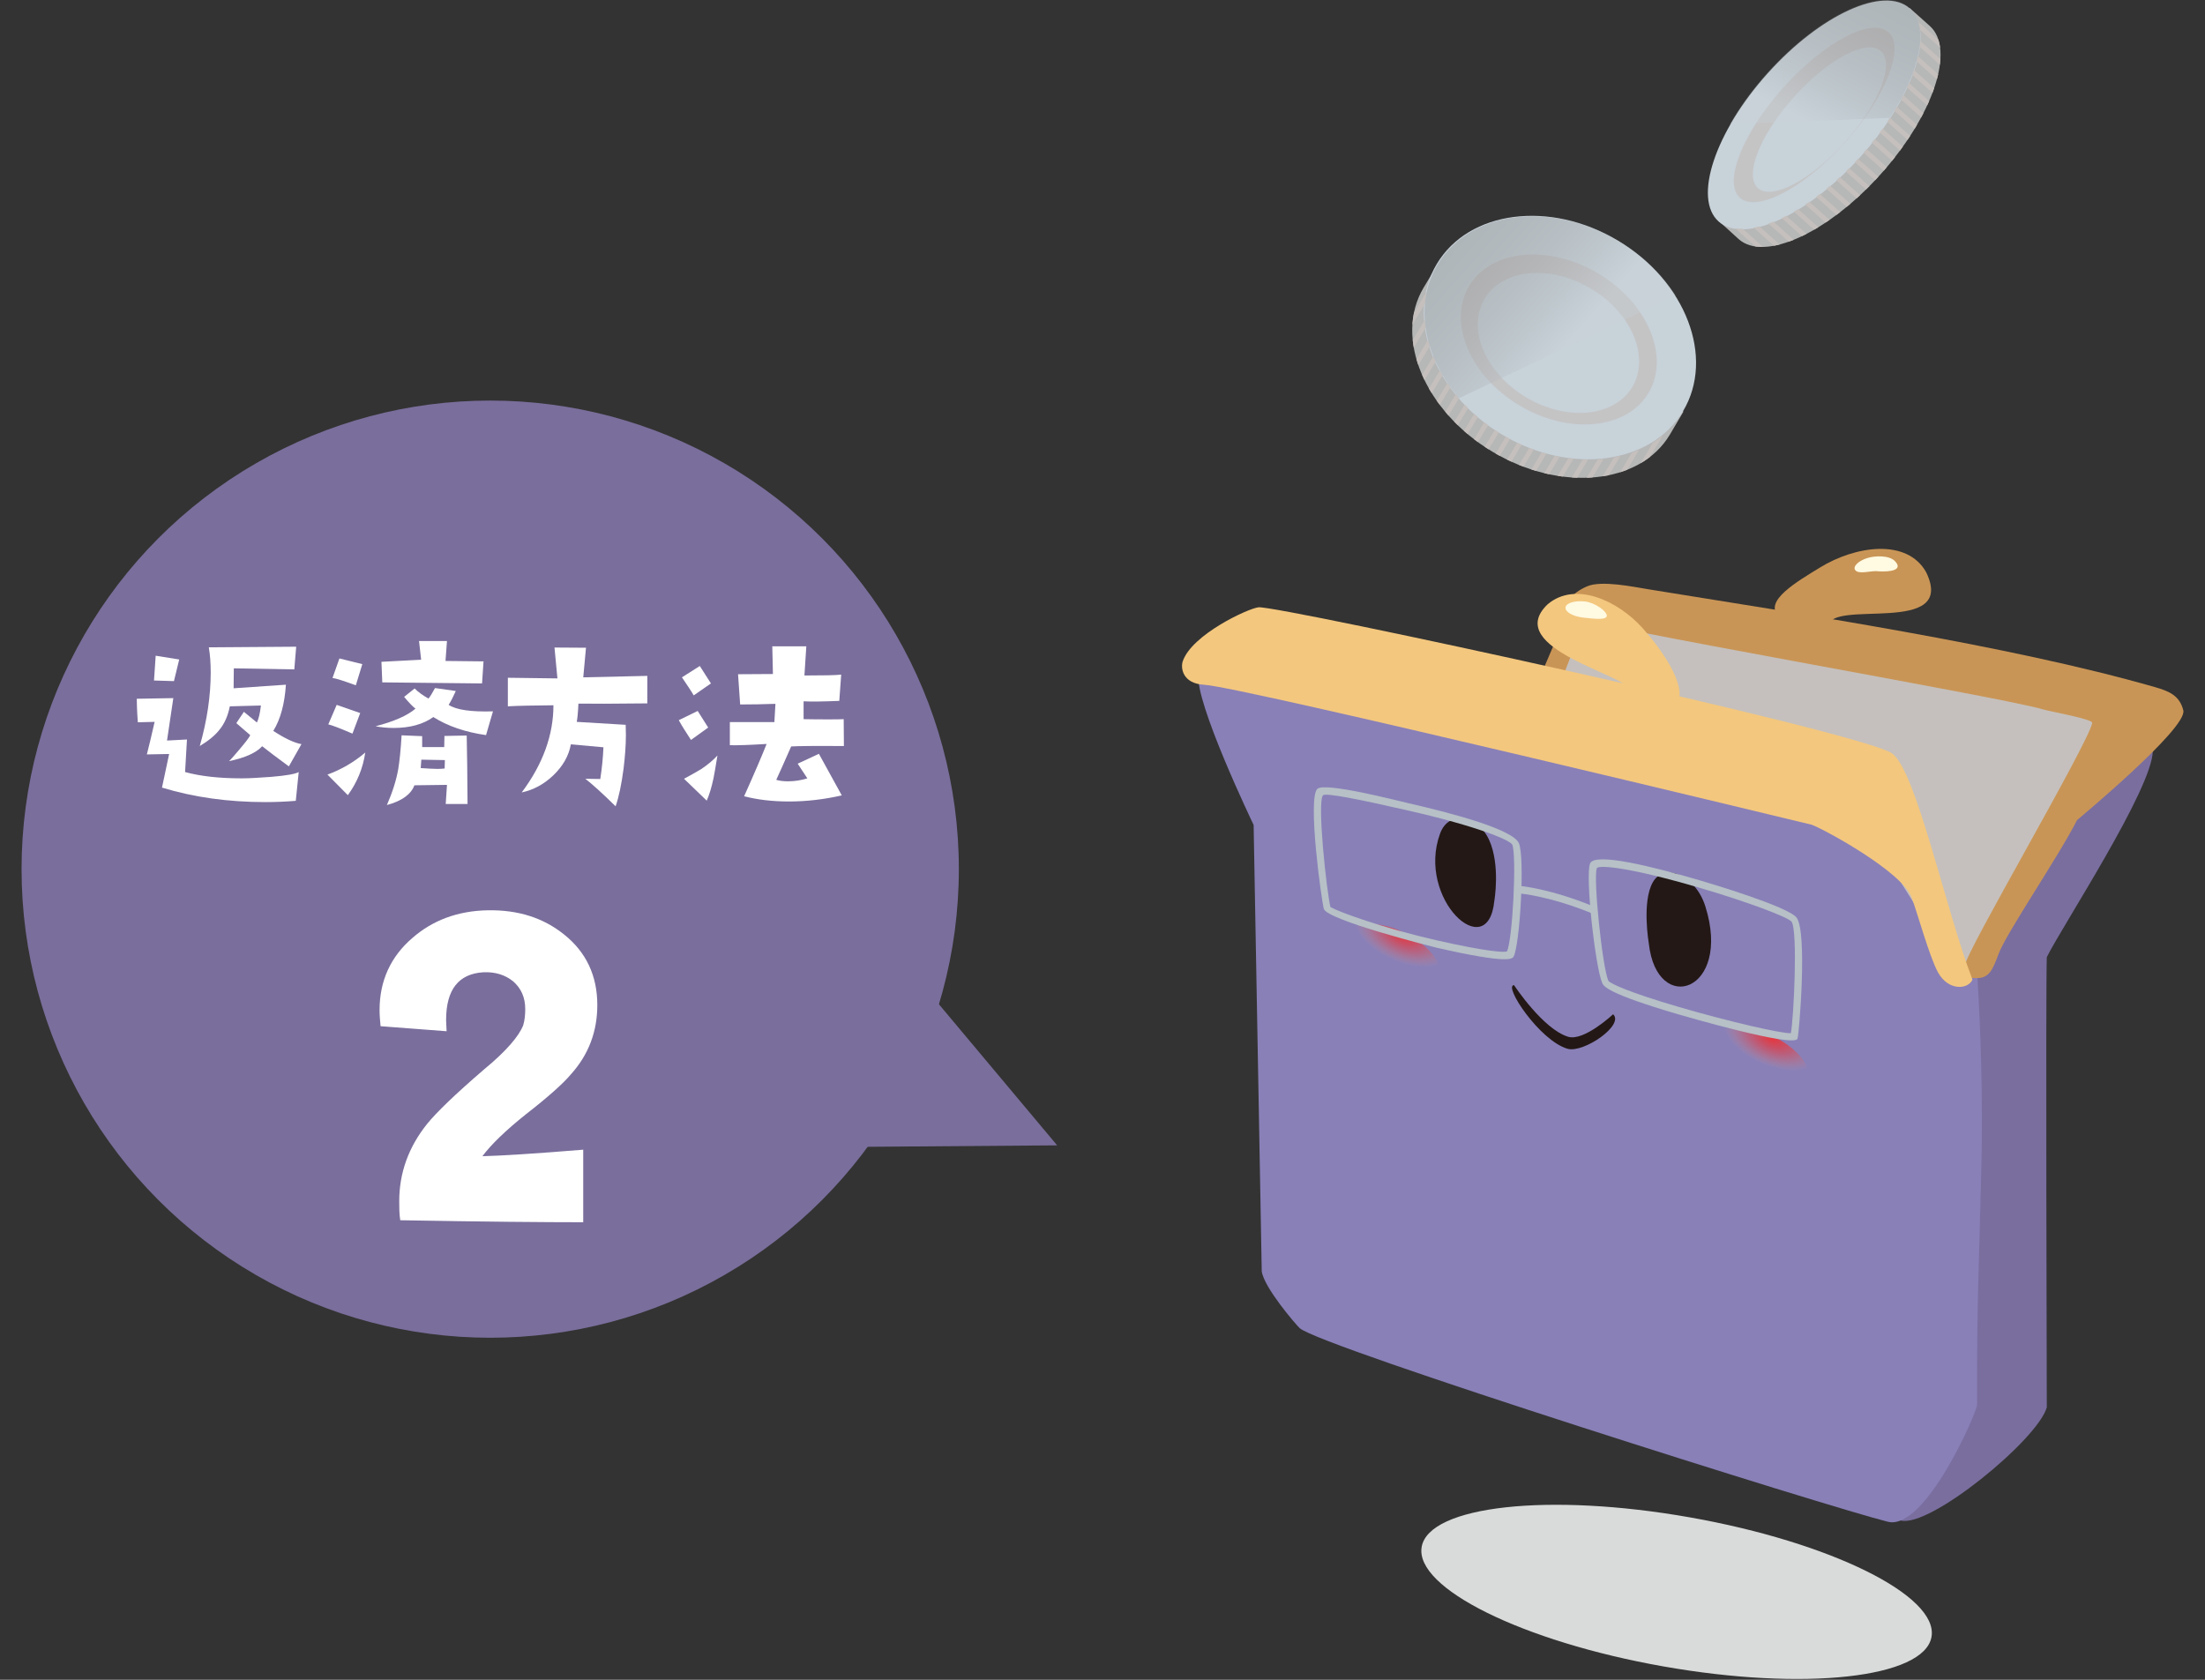 <?xml version="1.0" encoding="utf-8"?>
<!-- Generator: Adobe Illustrator 16.0.0, SVG Export Plug-In . SVG Version: 6.00 Build 0)  -->
<!DOCTYPE svg PUBLIC "-//W3C//DTD SVG 1.1//EN" "http://www.w3.org/Graphics/SVG/1.1/DTD/svg11.dtd">
<svg version="1.1" id="レイヤー_1" xmlns="http://www.w3.org/2000/svg" xmlns:xlink="http://www.w3.org/1999/xlink" x="0px"
	 y="0px" width="210px" height="160px" viewBox="0 0 210 160" enable-background="new 0 0 210 160" xml:space="preserve">
<rect x="0" y="0" width="210" height="160" fill="#333333" stroke="none"/>
<g>
	<g>
		<g>
			<circle fill="#7A6E9C" cx="46.686" cy="82.787" r="44.633"/>
		</g>
		<g>
			<polygon fill="#7A6E9C" points="87.702,93.604 81.955,109.237 100.682,109.095 			"/>
		</g>
	</g>
	<g>
		<path fill="#FFFFFF" d="M28.17,76.279c-0.96,0.08-1.92,0.12-2.9,0.12c-3.541,0-6.822-0.46-9.842-1.38l0.68-3.201l-2.121,0.04
			c0.2-0.76,0.44-1.8,0.74-3.101l-1.6,0.041c-0.081-1.102-0.101-1.861-0.101-2.241l3.481-0.061l-0.6,4.041l1.9-0.1l-0.179,3.101
			c1.46,0.4,3.26,0.6,5.401,0.6c0.74,0,1.66-0.06,2.78-0.14c1.46-0.12,2.341-0.28,2.641-0.46L28.17,76.279z M16.567,64.877
			l-1.9-0.06c0.08-1.16,0.14-1.961,0.16-2.36l2.24,0.359L16.567,64.877z M27.51,72.999c-1.201-0.881-2.041-1.521-2.541-1.921
			c-0.561,0.62-1.62,1.101-3.161,1.421c0.141-0.12,0.44-0.46,0.9-1.001c0.661-0.779,1.041-1.26,1.12-1.479l-1.32-1.141l0.72-1.079
			l1.241,1.02c0.16-0.341,0.3-0.881,0.38-1.621l-2.961,0.08c-0.18,0.9-0.5,1.641-0.98,2.221c-0.4,0.521-1.02,1.04-1.88,1.561
			c0.7-2.461,1.04-4.801,1.04-7.002c0-0.9-0.06-1.7-0.18-2.4l8.322-0.06l-0.18,2.161l-5.761-0.101l-0.02,1.9l4.981-0.341
			c-0.12,1.801-0.5,3.261-1.2,4.401c1.101,0.72,2,1.141,2.681,1.26L27.51,72.999z"/>
		<path fill="#FFFFFF" d="M33.127,75.739l-1.941-1.96c1.321-0.48,2.521-1.181,3.601-2.101
			C34.567,73.179,34.007,74.539,33.127,75.739z M33.567,69.878c-1.16-0.5-1.94-0.8-2.301-0.88l0.8-1.86l2.24,0.78L33.567,69.878z
			 M33.887,65.277c-1.14-0.42-1.88-0.66-2.22-0.7l0.66-1.86l2.18,0.541L33.887,65.277z M46.29,70.019
			c-1.98-0.28-3.661-0.86-5.021-1.72c-0.98,0.699-2.241,1.039-3.781,1.039c-0.621,0-1.201-0.06-1.721-0.16
			c1.761-0.46,3.041-1.02,3.801-1.68c-0.24-0.181-0.6-0.54-1.08-1.121l1-0.8c0.34,0.34,0.781,0.66,1.32,0.96
			c0.161-0.18,0.36-0.52,0.62-1l1.98,0.28c-0.22,0.5-0.44,0.94-0.68,1.32c0.72,0.48,2.121,0.68,4.221,0.62L46.29,70.019z
			 M45.91,65.097c-0.16,0-3.34-0.039-9.502-0.1l-0.08-1.96l3.78-0.199l-0.2-1.781h2.661l-0.14,1.9l3.621,0.04L45.91,65.097z
			 M42.449,76.58l0.12-1.821l-3.101,0.04c-0.32,0.86-1.201,1.501-2.621,1.881c0.54-1.24,0.9-2.381,1.08-3.421
			c0.12-0.74,0.24-1.8,0.32-3.221l1.96,0.08v1.04h2.101l0.02-1.06l2.121-0.04c0.04,1.58,0.06,3.74,0.08,6.521H42.449z
			 M40.128,72.358l-0.06,0.801c0.66,0.04,1.201,0.08,1.601,0.08c0.28,0,0.5-0.021,0.68-0.04l0.02-0.801L40.128,72.358z"/>
		<path fill="#FFFFFF" d="M61.649,66.997c-3.28,0.04-5.461,0.04-6.561,0.021c-0.04,0.88-0.1,1.46-0.16,1.74l4.661,0.28
			c0,0.3,0.02,0.62,0.02,0.96c0,0.98-0.08,2.041-0.22,3.201c-0.2,1.54-0.46,2.74-0.76,3.601c-1.26-1.24-2.22-2.101-2.88-2.621
			l1.42,0.021c0.16-1.04,0.26-2.041,0.3-3.021l-3.101-0.28c-0.2,1.101-0.76,2.08-1.681,2.961c-0.88,0.84-1.88,1.38-3,1.62
			c2.021-2.701,3.021-5.481,3.021-8.302c-1.9,0.02-3.34,0.04-4.341,0.1v-2.721l4.721,0.061l-0.28-2.94l3,0.02l-0.26,2.82l6.101-0.14
			V66.997z"/>
		<path fill="#FFFFFF" d="M65.807,70.479c-0.48-0.74-0.88-1.36-1.161-1.881l1.8-0.88l1,1.581L65.807,70.479z M66.067,66.237
			c-0.2-0.36-0.58-0.92-1.12-1.721l1.7-1.08l1.061,1.66L66.067,66.237z M67.947,74.159c-0.18,0.82-0.38,1.521-0.64,2.101
			l-2.161-2.081c0.74-0.399,1.3-0.72,1.661-0.939c0.62-0.421,1.121-0.841,1.521-1.28C68.167,73.019,68.027,73.739,67.947,74.159z
			 M75.349,71.099c-0.7,1.58-1.161,2.641-1.42,3.181c0.34,0.1,0.72,0.14,1.12,0.14c0.64,0,1.26-0.1,1.841-0.28l-0.92-1.399
			l2.021-0.94l2.18,3.961c-1.68,0.38-3.361,0.58-5.021,0.58c-1.641,0-3.061-0.181-4.281-0.5c1.041-2.321,1.741-3.961,2.141-4.981
			c-1.64,0.1-2.8,0.14-3.5,0.12v-2.2h4.241l0.1-1.741c-1.12,0.04-2.24,0.061-3.36,0.061l-0.2-2.881l3.321-0.02l-0.06-2.641h3.241
			l-0.18,2.781c1.76,0,2.92-0.021,3.501-0.08l-0.181,2.5c-1.5,0.06-2.621,0.08-3.4,0.041v1.699c0.92,0.02,1.7,0.02,2.34,0.02
			c0.62,0,1.121,0,1.48-0.02l0.02,2.561C77.669,71.038,75.989,71.059,75.349,71.099z"/>
		<path fill="#FFFFFF" d="M50.072,106.146c-1.92,1.536-3.312,2.881-4.128,3.984c1.776-0.048,4.944-0.24,9.601-0.623v6.912
			c-3.648,0-9.457-0.048-17.426-0.192c-0.096-0.624-0.096-1.2-0.096-1.824c0-2.64,0.864-5.137,2.688-7.393
			c0.864-1.056,2.64-2.784,5.376-5.137c2.16-1.775,3.36-3.216,3.745-4.224c0.144-0.48,0.191-1.009,0.191-1.536
			c0-1.104-0.384-1.969-1.152-2.641c-0.768-0.624-1.728-0.912-2.832-0.864c-2.353,0.145-3.553,1.633-3.553,4.561
			c0,0.336,0.048,0.72,0.048,1.056l-6.288-0.479c-0.048-0.528-0.096-1.008-0.096-1.536c0-2.784,1.056-5.089,3.12-6.864
			c1.92-1.681,4.321-2.593,7.201-2.641c2.88-0.048,5.281,0.72,7.249,2.304c2.112,1.681,3.168,3.937,3.168,6.721
			c0,2.496-0.816,4.705-2.496,6.577C53.672,103.172,52.232,104.467,50.072,106.146z"/>
	</g>
	<g>
		<path fill="#C5C0BD" d="M152.323,57.784c-2.433-0.731-9.8,13.499-5.724,19.614c5.061,7.59,27.189,22.799,34.508,19.543
			c8.496-3.779,14.532-12.032,17.938-20.997c3.893-10.247-5.118-10.76-14.528-13.665C176.568,59.824,160.289,60.181,152.323,57.784z
			"/>
		<path fill="#C99556" d="M149.69,57.48c0,0-7.901,17.911-7.189,18.468c0.712,0.556,1.89,0,1.89,0l7.613-19.651L149.69,57.48z"/>
		<path fill="#7A6E9F" d="M205.028,71.505c0,3.573-8.677,16.78-10.095,19.663c-0.111,3.027,0,42.875,0,42.875
			c-0.82,3.041-11.203,11.577-13.946,10.775c-5.257-1.535-11.892-2.474-16.715-5.066c-4.823-2.594-37.989-13.399-39.399-17.666
			c-1.936-5.854,4.719-3.384,5.418-9.508c0.604-5.285-1.188-9.67,2.645-13.359c1.901-1.83,4.667-2.357,7.261-2.845
			c11.101-2.087,37.864,2.388,46.962-4.464C190.766,89.192,197.486,72.488,205.028,71.505z"/>
		<path fill="#8980B8" d="M179.805,144.949c-5.402-1.326-54.138-16.689-56.028-18.447c-0.345-0.321-3.387-3.842-3.611-5.408
			l-0.772-42.516c0,0-5.68-11.811-5.247-14.392c17.604-4.674,39.942,1.429,56.935,7.989c6.359,2.455,14.473,22.432,17.211,20.385
			c0.363,5.695,0.553,12.222,0.414,18.33c-0.236,10.409-0.441,12.658-0.414,22.913C188.293,134.492,183.365,145.824,179.805,144.949
			z"/>
		<path fill="#C99556" d="M187.158,91.91c0.008,1.252,0.008,1.252,1.154,1.252s1.492-0.861,2.015-2.27
			c0.761-2.055,5.61-9.105,7.491-12.783c0,0,10.533-8.742,10.116-10.441c-0.345-1.402-1.319-1.824-2.706-2.222
			c-14.006-4.021-33.82-6.981-48.205-9.312c-1.481-0.24-4.512-0.883-5.885-0.279c-1.375,0.604-2.334,1.561-1.527,2.826
			c0.488,0.766,41.414,7.76,45.064,8.916c0.469,0.148,4.664,0.896,4.588,1.262C198.833,70.934,187.15,90.793,187.158,91.91z"/>
		<path fill="#F3C77E" d="M187.854,93.308c-0.411,0.949-2.311,1.112-3.296-0.714c-0.819-1.52-1.898-5.479-2.493-7.099
			c-0.906-2.469-8.292-6.48-9.51-6.936c0,0-54.334-13.149-57.878-13.336c-2.054-0.108-2.247-1.603-2.036-2.228
			c0.859-2.56,6.277-5.067,7.227-5.151c1.883-0.167,57.452,11.872,60.331,13.921C182.498,73.402,185.279,86.619,187.854,93.308z"/>
		<g>
			
				<radialGradient id="SVGID_1_" cx="3939.207" cy="507.457" r="3.662" gradientTransform="matrix(-1.288 -0.378 0 0.765 5242.482 1199.759)" gradientUnits="userSpaceOnUse">
				<stop  offset="0" style="stop-color:#E43740"/>
				<stop  offset="0.297" style="stop-color:#E43A41;stop-opacity:0.699"/>
				<stop  offset="0.476" style="stop-color:#E54246;stop-opacity:0.518"/>
				<stop  offset="0.624" style="stop-color:#E7504D;stop-opacity:0.368"/>
				<stop  offset="0.754" style="stop-color:#E96458;stop-opacity:0.236"/>
				<stop  offset="0.873" style="stop-color:#EC7E65;stop-opacity:0.117"/>
				<stop  offset="0.982" style="stop-color:#F09E76;stop-opacity:0.005"/>
				<stop  offset="0.988" style="stop-color:#F0A077;stop-opacity:0"/>
			</radialGradient>
			<path fill="url(#SVGID_1_)" d="M172.275,102.498c0.049-1.515-2.004-3.424-4.583-4.267c-2.582-0.847-4.713-0.302-4.763,1.211
				s2.004,3.425,4.587,4.269C170.094,104.557,172.227,104.012,172.275,102.498z"/>
			
				<radialGradient id="SVGID_2_" cx="3966.488" cy="507.779" r="3.661" gradientTransform="matrix(-1.288 -0.378 0 0.765 5242.482 1199.943)" gradientUnits="userSpaceOnUse">
				<stop  offset="0" style="stop-color:#E43740"/>
				<stop  offset="0.297" style="stop-color:#E43A41;stop-opacity:0.699"/>
				<stop  offset="0.476" style="stop-color:#E54246;stop-opacity:0.518"/>
				<stop  offset="0.624" style="stop-color:#E7504D;stop-opacity:0.368"/>
				<stop  offset="0.754" style="stop-color:#E96458;stop-opacity:0.236"/>
				<stop  offset="0.873" style="stop-color:#EC7E65;stop-opacity:0.117"/>
				<stop  offset="0.982" style="stop-color:#F09E76;stop-opacity:0.005"/>
				<stop  offset="0.988" style="stop-color:#F0A077;stop-opacity:0"/>
			</radialGradient>
			<path fill="url(#SVGID_2_)" d="M137.129,92.63c0.049-1.515-2.004-3.425-4.582-4.267c-2.582-0.847-4.714-0.305-4.764,1.211
				c-0.049,1.512,2.004,3.425,4.589,4.269C134.947,94.684,137.08,94.143,137.129,92.63z"/>
			<g>
				<path fill="#231815" d="M157.43,84.002c1.096-1.867,4.049-0.652,4.986,2.335c2.557,8.128-4.613,10.481-5.383,3.55
					C157.033,89.887,156.336,85.873,157.43,84.002z"/>
			</g>
			<g>
				<path fill="#231815" d="M141.834,80.03c-1.072-2.388-3.849-2.917-4.685-0.632c-2.274,6.22,4.565,12.522,5.167,6.414
					C142.316,85.812,142.904,82.421,141.834,80.03z"/>
			</g>
			<path fill="#231815" d="M153.63,96.609c0,0-2.777,2.6-4.284,2.143c-2.391-0.723-5.152-4.916-5.152-4.916
				c-1.053,0.006,2.424,5.283,5.094,6.059C150.805,100.333,154.732,97.637,153.63,96.609z"/>
			<path fill="#B6C0C6" d="M126.082,86.58c-0.187-0.555-1.59-10.527-0.618-11.443c0.706-0.665,7.665,1.137,8.551,1.338
				c4.558,1.04,10.105,2.553,10.646,3.85c0.584,1.408,0.08,9.666-0.5,10.774c-0.117,0.224-0.393,0.755-7.289-0.818
				C136.413,90.176,126.443,87.65,126.082,86.58z M126.011,75.738c-0.606,0.574,0.343,9.23,0.698,10.662
				c0.844,0.48,5.023,2.002,10.118,3.164c4.856,1.107,6.505,1.164,6.688,1.059c0.543-1.037,0.945-9.127,0.511-10.175
				c-0.267-0.44-3.208-1.716-9.968-3.258C129.238,76.092,126.4,75.537,126.011,75.738z"/>
			<path fill="#B6C0C6" d="M152.593,93.633c-0.646-1.449-1.649-10.25-1.152-11.399c0.458-1.058,5.904,0.287,10.392,1.603
				c0.873,0.256,8.539,2.527,9.285,3.584c1.023,1.454,0.229,11.029,0.076,11.506c-0.299,0.915-10.924-2.186-11.374-2.317
				c0,0,0,0-0.001,0C153.031,94.619,152.724,93.929,152.593,93.633z M170.618,87.775c-0.413-0.433-4.042-1.833-8.786-3.223
				c-6.654-1.95-9.512-2.174-9.747-1.867c-0.374,0.864,0.518,9.437,1.095,10.747c0.218,0.253,1.858,1.059,6.64,2.46
				c5.015,1.469,9.923,2.572,10.737,2.519C170.82,97.116,171.246,88.67,170.618,87.775z"/>
			<path fill="#B6C0C6" d="M144.735,85.104c0.045,0.006,2.933,0.242,7.108,1.988l0.084-0.688c-4.262-1.782-7.229-2.03-7.271-2.036
				L144.735,85.104z"/>
		</g>
		<path fill="#C99556" d="M174.145,59.648c0.123-2.656,12.271,1.01,9.299-5.141c-1.816-3.258-6.755-2.521-10.12-0.446
			c-2.124,1.31-5.419,3.192-3.921,4.641L174.145,59.648z"/>
		<path fill="#FFFAE2" d="M180.469,53.446c-0.547-0.575-1.905-0.518-2.623-0.294c-0.893,0.275-1.395,0.821-1.165,1.142
			c0.338,0.478,1.604,0.009,2.21,0.126C179.979,54.487,181.307,54.319,180.469,53.446z"/>
		
			<ellipse transform="matrix(-0.985 -0.174 0.174 -0.985 290.538 328.841)" fill="#D9DADA" cx="159.655" cy="151.71" rx="24.647" ry="7.208"/>
		<path fill="#F3C77E" d="M155.011,65.697c0.632-1.238-12.113-3.879-7.603-8.15c2.6-2.184,6.624-0.391,9.031,2.283
			c1.699,1.887,4.271,5.447,3.314,7.135L155.011,65.697z"/>
		<path fill="#FFFAE2" d="M150.782,58.826c0.976,0.107,2.196,0.266,2.245-0.154c0.046-0.426-1.098-1.271-2.075-1.38
			s-1.81,0.147-1.856,0.568C149.049,58.285,149.803,58.717,150.782,58.826z"/>
		<g>
			<g>
				<path fill="#B6B7B7" d="M159.034,41.398c-2.851,4.77-10.409,5.501-16.884,1.635c-6.475-3.869-9.414-10.872-6.564-15.643
					l1.314-2.182l23.428,13.996L159.034,41.398z"/>
				
					<ellipse transform="matrix(-0.859 -0.513 0.513 -0.859 259.726 136.056)" fill="#C8D2D9" cx="148.635" cy="32.193" rx="13.656" ry="10.757"/>
				<g>
					<path fill="#C5C0BD" d="M135.713,28.934l-1.199,1.99c0.024-0.387,0.074-0.766,0.15-1.141l1.234-2.053
						C135.811,28.128,135.75,28.529,135.713,28.934z"/>
					<path fill="#C5C0BD" d="M135.779,31.229l-1.133,1.881c-0.043-0.244-0.076-0.484-0.102-0.725l1.154-1.915
						C135.717,30.721,135.743,30.975,135.779,31.229z"/>
					<path fill="#C5C0BD" d="M136.172,32.977l-1.092,1.809c-0.066-0.195-0.128-0.391-0.184-0.586l1.104-1.833
						C136.053,32.57,136.109,32.771,136.172,32.977z"/>
					<path fill="#C5C0BD" d="M136.725,34.447l-1.057,1.756c-0.08-0.168-0.158-0.336-0.232-0.504l1.07-1.773
						C136.576,34.102,136.649,34.274,136.725,34.447z"/>
					<path fill="#C5C0BD" d="M137.391,35.74l-1.031,1.711c-0.094-0.149-0.182-0.299-0.268-0.448l1.041-1.725
						C137.215,35.432,137.302,35.586,137.391,35.74z"/>
					<path fill="#C5C0BD" d="M138.137,36.892l-1.01,1.679c-0.102-0.133-0.199-0.267-0.295-0.4l1.019-1.69
						C137.943,36.618,138.039,36.755,138.137,36.892z"/>
					<path fill="#C5C0BD" d="M138.951,37.932l-0.996,1.653c-0.105-0.121-0.21-0.243-0.314-0.366l1.001-1.66
						C138.743,37.686,138.846,37.809,138.951,37.932z"/>
					<path fill="#C5C0BD" d="M139.826,38.873l-0.986,1.631c-0.113-0.107-0.223-0.219-0.334-0.332l0.988-1.637
						C139.603,38.65,139.713,38.763,139.826,38.873z"/>
					<path fill="#C5C0BD" d="M140.752,39.728l-0.978,1.618c-0.12-0.1-0.236-0.201-0.352-0.304l0.978-1.62
						C140.516,39.525,140.632,39.627,140.752,39.728z"/>
					<path fill="#C5C0BD" d="M141.725,40.502l-0.971,1.607c-0.125-0.092-0.246-0.183-0.368-0.275l0.971-1.609
						C141.479,40.317,141.6,40.41,141.725,40.502z"/>
					<path fill="#C5C0BD" d="M142.744,41.197l-0.969,1.604c-0.13-0.08-0.256-0.164-0.383-0.25l0.968-1.603
						C142.486,41.033,142.614,41.115,142.744,41.197z"/>
					<path fill="#C5C0BD" d="M143.809,41.82l-0.969,1.604c-0.134-0.072-0.267-0.146-0.398-0.223l0.966-1.605
						C143.542,41.672,143.674,41.746,143.809,41.82z"/>
					<path fill="#C5C0BD" d="M144.916,42.365l-0.971,1.611c-0.139-0.065-0.277-0.131-0.416-0.197l0.971-1.608
						C144.639,42.238,144.777,42.303,144.916,42.365z"/>
					<path fill="#C5C0BD" d="M146.074,42.834l-0.979,1.621c-0.143-0.054-0.286-0.109-0.431-0.169l0.975-1.616
						C145.783,42.727,145.93,42.781,146.074,42.834z"/>
					<path fill="#C5C0BD" d="M147.279,43.219l-0.987,1.638c-0.149-0.044-0.302-0.091-0.451-0.141l0.983-1.63
						C146.977,43.134,147.128,43.178,147.279,43.219z"/>
					<path fill="#C5C0BD" d="M148.537,43.514l-1,1.659c-0.157-0.032-0.312-0.069-0.469-0.106l0.994-1.65
						C148.221,43.452,148.379,43.484,148.537,43.514z"/>
					<path fill="#C5C0BD" d="M149.857,43.709l-1.018,1.686c-0.164-0.02-0.326-0.043-0.49-0.069l1.01-1.675
						C149.525,43.674,149.693,43.691,149.857,43.709z"/>
					<path fill="#C5C0BD" d="M151.25,43.785l-1.041,1.723c-0.171-0.008-0.344-0.016-0.518-0.029l1.031-1.707
						C150.898,43.777,151.074,43.782,151.25,43.785z"/>
					<path fill="#C5C0BD" d="M152.729,43.711l-1.066,1.768c-0.182,0.014-0.365,0.025-0.551,0.031l1.056-1.752
						C152.355,43.746,152.542,43.73,152.729,43.711z"/>
					<path fill="#C5C0BD" d="M154.328,43.434l-1.103,1.828c-0.195,0.041-0.394,0.076-0.597,0.106l1.088-1.803
						C153.924,43.526,154.127,43.483,154.328,43.434z"/>
					<path fill="#C5C0BD" d="M156.119,42.839l-1.148,1.907c-0.221,0.087-0.446,0.166-0.676,0.238l1.129-1.875
						C155.66,43.027,155.893,42.937,156.119,42.839z"/>
					<path fill="#C5C0BD" d="M158.357,41.494l-1.225,2.037c-0.284,0.217-0.581,0.417-0.891,0.599l1.189-1.977
						C157.754,41.951,158.064,41.73,158.357,41.494z"/>
				</g>
				
					<ellipse transform="matrix(-0.859 -0.513 0.513 -0.859 259.428 136.342)" fill="#C4C4C5" cx="148.523" cy="32.38" rx="9.942" ry="7.315"/>
				
					<ellipse transform="matrix(-0.858 -0.513 0.513 -0.858 258.959 136.791)" fill="#C8D2D9" cx="148.355" cy="32.661" rx="8.193" ry="6.031"/>
				
					<linearGradient id="SVGID_3_" gradientUnits="userSpaceOnUse" x1="387.752" y1="97.408" x2="405.014" y2="94.131" gradientTransform="matrix(-0.859 -0.513 -0.513 0.859 532.291 148.035)">
					<stop  offset="0" style="stop-color:#C8D2D9"/>
					<stop  offset="0.205" style="stop-color:#A9AFB4"/>
					<stop  offset="0.409" style="stop-color:#919497"/>
					<stop  offset="0.612" style="stop-color:#808182"/>
					<stop  offset="0.81" style="stop-color:#757575"/>
					<stop  offset="1" style="stop-color:#727171"/>
				</linearGradient>
				<path opacity="0.3" fill="url(#SVGID_3_)" d="M159.58,28.153c-1.273-1.997-3.115-3.813-5.43-5.194
					c-6.475-3.869-14.192-2.869-17.239,2.23c-2.276,3.812-1.301,8.834,2.04,12.742L159.58,28.153z"/>
			</g>
			<g>
				<path fill="#B6B7B7" d="M165.582,22.77c2.443,2.192,8.502-0.575,13.531-6.179c5.027-5.604,7.123-11.925,4.68-14.116
					l-1.929-1.722L163.669,21.03L165.582,22.77z"/>
				
					<ellipse transform="matrix(0.668 -0.744 0.744 0.668 49.268 132.203)" fill="#C8D2D9" cx="172.759" cy="10.9" rx="13.633" ry="5.945"/>
				
					<ellipse transform="matrix(0.668 -0.744 0.744 0.668 49.267 132.201)" fill="#C4C4C5" cx="172.76" cy="10.899" rx="10.595" ry="3.925"/>
				
					<ellipse transform="matrix(0.668 -0.744 0.744 0.668 49.092 132.72)" fill="#C8D2D9" cx="173.264" cy="11.35" rx="8.77" ry="3.249"/>
				<g>
					<path fill="#C5C0BD" d="M182.845,2.828l1.93,1.722c-0.032-0.269-0.086-0.521-0.161-0.757l-1.928-1.722
						C182.76,2.309,182.814,2.561,182.845,2.828z"/>
					<path fill="#C5C0BD" d="M182.818,4.457l1.928,1.721c0.025-0.191,0.045-0.379,0.055-0.564l-1.928-1.722
						C182.863,4.076,182.844,4.264,182.818,4.457z"/>
					<path fill="#C5C0BD" d="M182.531,5.852l1.93,1.725c0.046-0.17,0.086-0.339,0.126-0.504l-1.929-1.721
						C182.621,5.516,182.578,5.682,182.531,5.852z"/>
					<path fill="#C5C0BD" d="M182.113,7.131l1.928,1.723c0.06-0.158,0.115-0.312,0.168-0.465l-1.929-1.723
						C182.227,6.82,182.172,6.975,182.113,7.131z"/>
					<path fill="#C5C0BD" d="M181.605,8.33l1.93,1.721c0.068-0.145,0.135-0.291,0.197-0.437l-1.93-1.724
						C181.74,8.036,181.674,8.184,181.605,8.33z"/>
					<path fill="#C5C0BD" d="M181.035,9.468l1.928,1.724c0.076-0.141,0.148-0.277,0.221-0.418l-1.93-1.723
						C181.184,9.189,181.11,9.33,181.035,9.468z"/>
					<path fill="#C5C0BD" d="M180.41,10.56l1.927,1.724c0.083-0.135,0.16-0.266,0.238-0.4l-1.929-1.723
						C180.568,10.293,180.49,10.425,180.41,10.56z"/>
					<path fill="#C5C0BD" d="M179.735,11.608l1.929,1.724c0.087-0.128,0.172-0.256,0.254-0.385l-1.928-1.723
						C179.906,11.353,179.822,11.48,179.735,11.608z"/>
					<path fill="#C5C0BD" d="M179.021,12.621l1.929,1.722c0.09-0.124,0.18-0.247,0.27-0.372l-1.928-1.721
						C179.202,12.373,179.111,12.496,179.021,12.621z"/>
					<path fill="#C5C0BD" d="M178.266,13.597l1.928,1.724c0.097-0.121,0.193-0.24,0.285-0.358l-1.928-1.724
						C178.455,13.357,178.361,13.479,178.266,13.597z"/>
					<path fill="#C5C0BD" d="M177.475,14.541l1.929,1.721c0.099-0.114,0.2-0.23,0.298-0.346l-1.929-1.722
						C177.674,14.309,177.574,14.424,177.475,14.541z"/>
					<path fill="#C5C0BD" d="M176.647,15.451l1.929,1.723c0.104-0.111,0.209-0.223,0.311-0.336l-1.928-1.721
						C176.855,15.229,176.751,15.342,176.647,15.451z"/>
					<path fill="#C5C0BD" d="M175.785,16.33l1.929,1.724c0.108-0.106,0.216-0.214,0.323-0.322l-1.93-1.724
						C176.002,16.117,175.895,16.224,175.785,16.33z"/>
					<path fill="#C5C0BD" d="M174.885,17.176l1.928,1.724c0.113-0.103,0.229-0.206,0.34-0.31l-1.93-1.724
						C175.111,16.971,174.996,17.074,174.885,17.176z"/>
					<path fill="#C5C0BD" d="M173.945,17.986l1.929,1.723c0.117-0.099,0.235-0.195,0.354-0.297l-1.931-1.724
						C174.182,17.79,174.063,17.889,173.945,17.986z"/>
					<path fill="#C5C0BD" d="M172.962,18.756l1.929,1.724c0.123-0.093,0.247-0.185,0.37-0.282l-1.929-1.723
						C173.209,18.571,173.086,18.664,172.962,18.756z"/>
					<path fill="#C5C0BD" d="M171.93,19.484l1.929,1.722c0.131-0.085,0.259-0.173,0.39-0.265l-1.93-1.721
						C172.189,19.311,172.059,19.396,171.93,19.484z"/>
					<path fill="#C5C0BD" d="M170.842,20.161l1.929,1.722c0.137-0.078,0.273-0.161,0.411-0.244l-1.929-1.723
						C171.115,19.998,170.978,20.081,170.842,20.161z"/>
					<path fill="#C5C0BD" d="M169.682,20.773l1.928,1.721c0.146-0.068,0.293-0.141,0.441-0.217l-1.93-1.724
						C169.974,20.631,169.827,20.703,169.682,20.773z"/>
					<path fill="#C5C0BD" d="M168.425,21.297l1.929,1.724c0.158-0.055,0.318-0.118,0.48-0.184l-1.929-1.721
						C168.744,21.182,168.584,21.242,168.425,21.297z"/>
					<path fill="#C5C0BD" d="M167.014,21.688l1.931,1.723c0.179-0.035,0.36-0.076,0.548-0.123l-1.928-1.724
						C167.377,21.611,167.193,21.653,167.014,21.688z"/>
					<path fill="#C5C0BD" d="M165.248,21.752l1.928,1.724c0.232,0.034,0.477,0.05,0.732,0.044l-1.928-1.725
						C165.725,21.801,165.479,21.786,165.248,21.752z"/>
				</g>
				
					<linearGradient id="SVGID_4_" gradientUnits="userSpaceOnUse" x1="-0.881" y1="302.328" x2="15.348" y2="298.089" gradientTransform="matrix(0.668 -0.744 0.744 0.668 -52.033 -190.929)">
					<stop  offset="0" style="stop-color:#C8D2D9"/>
					<stop  offset="0.205" style="stop-color:#A9AFB4"/>
					<stop  offset="0.409" style="stop-color:#919497"/>
					<stop  offset="0.612" style="stop-color:#808182"/>
					<stop  offset="0.81" style="stop-color:#757575"/>
					<stop  offset="1" style="stop-color:#727171"/>
				</linearGradient>
				<path opacity="0.3" fill="url(#SVGID_4_)" d="M164.765,11.824c0.923-1.615,2.126-3.285,3.572-4.896
					c5.026-5.604,11.084-8.369,13.527-6.175c1.92,1.724,1.036,5.999-1.874,10.472L164.765,11.824z"/>
			</g>
		</g>
	</g>
</g>
</svg>
